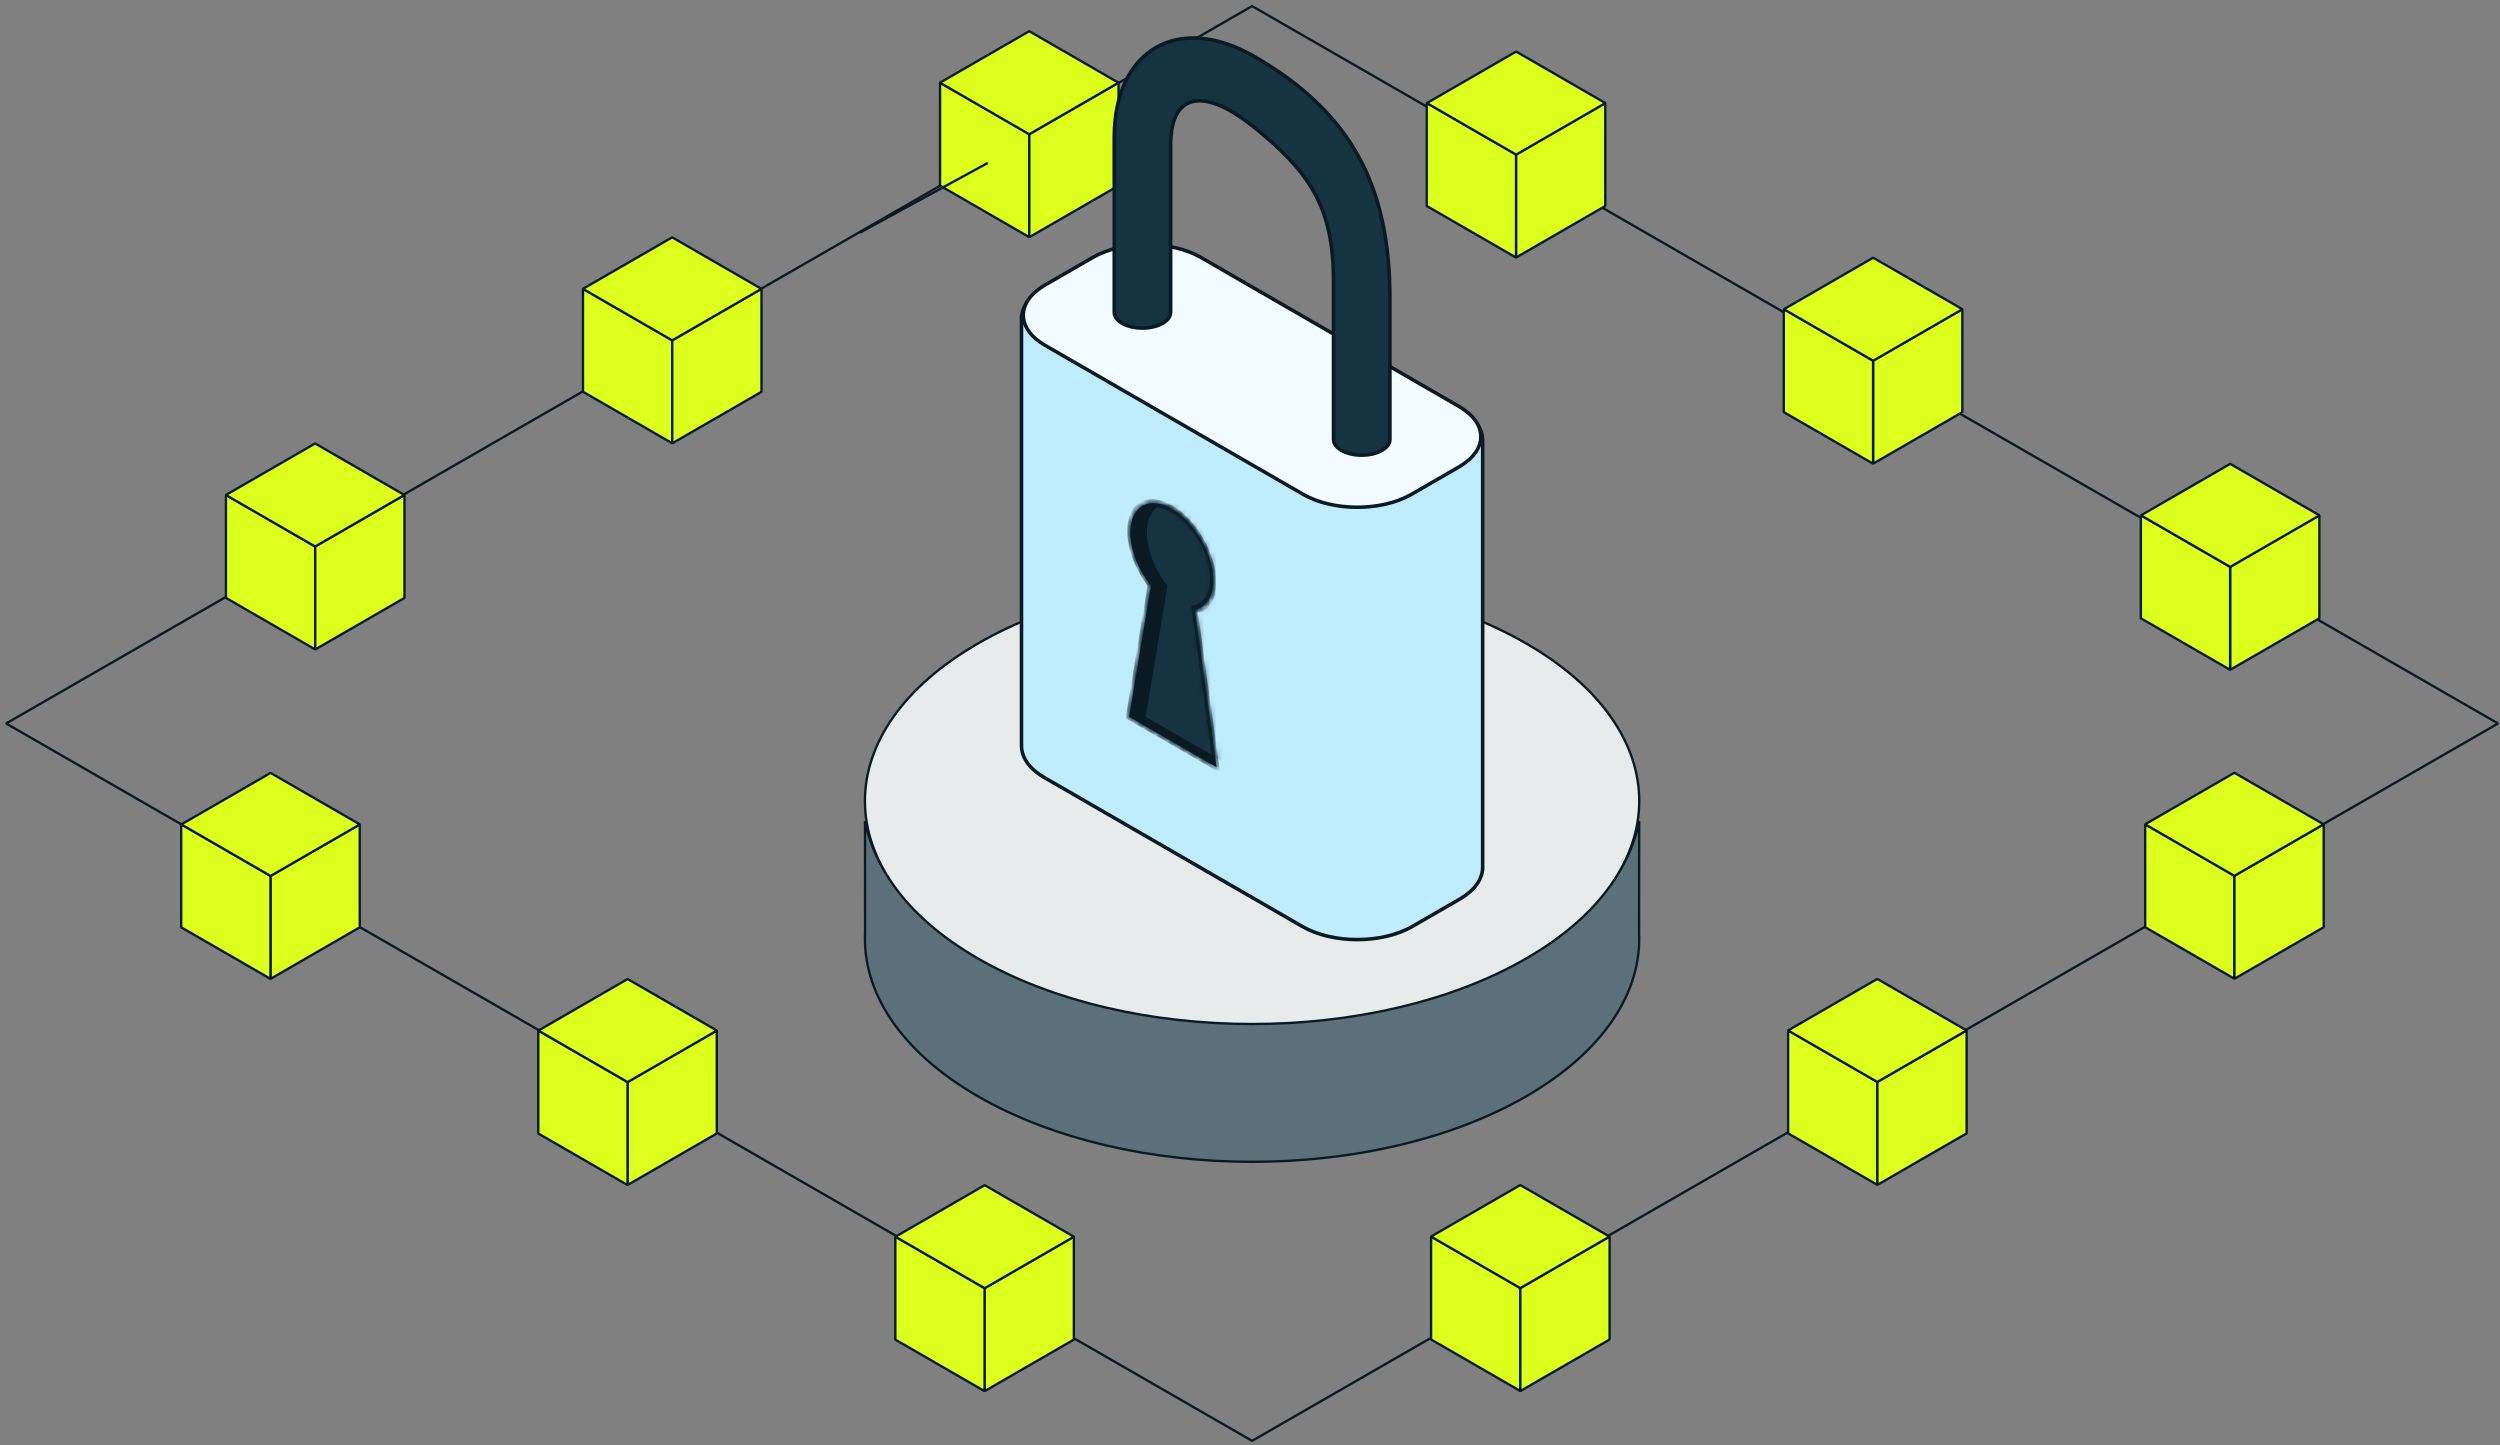 <svg width="410" height="237" viewBox="0 0 410 237" fill="none" xmlns="http://www.w3.org/2000/svg">
<rect x="0" y="0" width="410" height="237" fill="#808080" stroke="none"/>
<path d="M409.68 118.651L205.341 236.301L1 118.65L205.34 1L409.68 118.651Z" stroke="#091A23" stroke-width="0.389" stroke-linejoin="bevel"/>
<path d="M58.997 152.084L44.358 160.536L44.358 143.633L58.997 135.181L58.997 152.084Z" fill="#DCFF1E" stroke="#091A23" stroke-width="0.389" stroke-linejoin="bevel"/>
<path d="M44.359 143.633L44.359 160.536L29.72 152.084L29.72 135.181L44.359 143.633Z" fill="#DCFF1E" stroke="#091A23" stroke-width="0.389" stroke-linejoin="bevel"/>
<path d="M59.013 135.207L44.374 143.659L29.735 135.207L44.374 126.755L59.013 135.207Z" fill="#DCFF1E" stroke="#091A23" stroke-width="0.389" stroke-linejoin="bevel"/>
<path d="M263.266 33.786L248.627 42.238L248.627 25.334L263.266 16.883L263.266 33.786Z" fill="#DCFF1E" stroke="#091A23" stroke-width="0.389" stroke-linejoin="bevel"/>
<path d="M248.627 25.334L248.627 42.238L233.988 33.786L233.988 16.883L248.627 25.334Z" fill="#DCFF1E" stroke="#091A23" stroke-width="0.389" stroke-linejoin="bevel"/>
<path d="M263.281 16.909L248.642 25.361L234.003 16.909L248.642 8.457L263.281 16.909Z" fill="#DCFF1E" stroke="#091A23" stroke-width="0.389" stroke-linejoin="bevel"/>
<path d="M351.809 152.064L366.448 160.516L366.448 143.612L351.809 135.16L351.809 152.064Z" fill="#DCFF1E" stroke="#091A23" stroke-width="0.389" stroke-linejoin="bevel"/>
<path d="M366.448 143.612L366.448 160.516L381.087 152.064L381.087 135.16L366.448 143.612Z" fill="#DCFF1E" stroke="#091A23" stroke-width="0.389" stroke-linejoin="bevel"/>
<path d="M351.794 135.187L366.433 143.638L381.072 135.187L366.433 126.735L351.794 135.187Z" fill="#DCFF1E" stroke="#091A23" stroke-width="0.389" stroke-linejoin="bevel"/>
<path d="M154.167 30.444L168.806 38.896L168.806 21.992L154.167 13.541L154.167 30.444Z" fill="#DCFF1E" stroke="#091A23" stroke-width="0.389" stroke-linejoin="bevel"/>
<path d="M168.806 21.993L168.806 38.897L183.445 30.445L183.445 13.541L168.806 21.993Z" fill="#DCFF1E" stroke="#091A23" stroke-width="0.389" stroke-linejoin="bevel"/>
<path d="M154.152 13.567L168.791 22.019L183.43 13.567L168.791 5.115L154.152 13.567Z" fill="#DCFF1E" stroke="#091A23" stroke-width="0.389" stroke-linejoin="bevel"/>
<path d="M117.554 185.891L102.915 194.343L102.915 177.44L117.553 168.988L117.554 185.891Z" fill="#DCFF1E" stroke="#091A23" stroke-width="0.389" stroke-linejoin="bevel"/>
<path d="M102.915 177.44L102.915 194.344L88.276 185.892L88.276 168.988L102.915 177.44Z" fill="#DCFF1E" stroke="#091A23" stroke-width="0.389" stroke-linejoin="bevel"/>
<path d="M117.568 169.014L102.929 177.466L88.29 169.014L102.929 160.562L117.568 169.014Z" fill="#DCFF1E" stroke="#091A23" stroke-width="0.389" stroke-linejoin="bevel"/>
<path d="M321.822 67.593L307.183 76.044L307.183 59.141L321.822 50.689L321.822 67.593Z" fill="#DCFF1E" stroke="#091A23" stroke-width="0.389" stroke-linejoin="bevel"/>
<path d="M307.183 59.141L307.183 76.045L292.544 67.593L292.544 50.69L307.183 59.141Z" fill="#DCFF1E" stroke="#091A23" stroke-width="0.389" stroke-linejoin="bevel"/>
<path d="M321.836 50.715L307.198 59.167L292.559 50.715L307.197 42.263L321.836 50.715Z" fill="#DCFF1E" stroke="#091A23" stroke-width="0.389" stroke-linejoin="bevel"/>
<path d="M293.252 185.871L307.891 194.323L307.891 177.419L293.252 168.968L293.252 185.871Z" fill="#DCFF1E" stroke="#091A23" stroke-width="0.389" stroke-linejoin="bevel"/>
<path d="M307.891 177.42L307.891 194.323L322.53 185.872L322.53 168.968L307.891 177.42Z" fill="#DCFF1E" stroke="#091A23" stroke-width="0.389" stroke-linejoin="bevel"/>
<path d="M293.237 168.994L307.876 177.445L322.515 168.993L307.876 160.542L293.237 168.994Z" fill="#DCFF1E" stroke="#091A23" stroke-width="0.389" stroke-linejoin="bevel"/>
<path d="M95.612 64.252L110.25 72.703L110.25 55.8L95.612 47.348L95.612 64.252Z" fill="#DCFF1E" stroke="#091A23" stroke-width="0.389" stroke-linejoin="bevel"/>
<path d="M110.25 55.8L110.25 72.703L124.889 64.252L124.889 47.348L110.25 55.8Z" fill="#DCFF1E" stroke="#091A23" stroke-width="0.389" stroke-linejoin="bevel"/>
<path d="M95.597 47.374L110.236 55.825L124.875 47.374L110.236 38.922L95.597 47.374Z" fill="#DCFF1E" stroke="#091A23" stroke-width="0.389" stroke-linejoin="bevel"/>
<path d="M176.11 219.698L161.471 228.15L161.471 211.246L176.11 202.795L176.11 219.698Z" fill="#DCFF1E" stroke="#091A23" stroke-width="0.389" stroke-linejoin="bevel"/>
<path d="M161.471 211.247L161.471 228.15L146.833 219.699L146.833 202.795L161.471 211.247Z" fill="#DCFF1E" stroke="#091A23" stroke-width="0.389" stroke-linejoin="bevel"/>
<path d="M176.125 202.821L161.486 211.273L146.847 202.821L161.486 194.369L176.125 202.821Z" fill="#DCFF1E" stroke="#091A23" stroke-width="0.389" stroke-linejoin="bevel"/>
<path d="M380.377 101.4L365.738 109.852L365.738 92.948L380.377 84.496L380.377 101.4Z" fill="#DCFF1E" stroke="#091A23" stroke-width="0.389" stroke-linejoin="bevel"/>
<path d="M365.739 92.948L365.739 109.852L351.1 101.4L351.1 84.497L365.739 92.948Z" fill="#DCFF1E" stroke="#091A23" stroke-width="0.389" stroke-linejoin="bevel"/>
<path d="M380.392 84.523L365.753 92.974L351.114 84.522L365.753 76.071L380.392 84.523Z" fill="#DCFF1E" stroke="#091A23" stroke-width="0.389" stroke-linejoin="bevel"/>
<path d="M234.699 219.678L249.338 228.13L249.338 211.226L234.699 202.775L234.699 219.678Z" fill="#DCFF1E" stroke="#091A23" stroke-width="0.389" stroke-linejoin="bevel"/>
<path d="M249.338 211.227L249.338 228.13L263.977 219.679L263.977 202.775L249.338 211.227Z" fill="#DCFF1E" stroke="#091A23" stroke-width="0.389" stroke-linejoin="bevel"/>
<path d="M234.684 202.801L249.323 211.253L263.962 202.801L249.323 194.349L234.684 202.801Z" fill="#DCFF1E" stroke="#091A23" stroke-width="0.389" stroke-linejoin="bevel"/>
<path d="M37.056 98.058L51.695 106.51L51.695 89.607L37.056 81.155L37.056 98.058Z" fill="#DCFF1E" stroke="#091A23" stroke-width="0.389" stroke-linejoin="bevel"/>
<path d="M51.694 89.607L51.695 106.511L66.334 98.059L66.333 81.156L51.694 89.607Z" fill="#DCFF1E" stroke="#091A23" stroke-width="0.389" stroke-linejoin="bevel"/>
<path d="M37.041 81.181L51.68 89.632L66.319 81.181L51.68 72.729L37.041 81.181Z" fill="#DCFF1E" stroke="#091A23" stroke-width="0.389" stroke-linejoin="bevel"/>
<path d="M141.038 38.153L161.996 26.721" stroke="#091A23" stroke-width="0.389" stroke-linejoin="bevel"/>
<path d="M268.812 152.951H268.812L268.812 152.96C269.268 162.61 263.126 172.388 250.288 179.8C237.895 186.955 221.624 190.538 205.342 190.538C189.061 190.538 172.79 186.955 160.397 179.8C147.558 172.388 141.416 162.61 141.872 152.96L141.872 152.96L141.872 152.951L141.861 136.811L141.861 136.81L141.856 134.66C143.412 142.739 149.546 150.551 160.202 156.703C172.669 163.901 189.011 167.494 205.342 167.494C221.674 167.494 238.016 163.901 250.482 156.703C261.138 150.551 267.272 142.739 268.828 134.661L268.824 136.81V136.811L268.812 152.951Z" fill="#5C707A" stroke="#091A23" stroke-width="0.389"/>
<path d="M160.397 105.524C172.79 98.369 189.061 94.785 205.342 94.785C221.624 94.785 237.895 98.369 250.288 105.524C262.682 112.68 268.836 122.04 268.836 131.361C268.836 140.682 262.682 150.042 250.288 157.198C237.895 164.354 221.624 167.937 205.342 167.937C189.061 167.937 172.79 164.354 160.397 157.198C148.002 150.042 141.849 140.682 141.849 131.361C141.849 122.04 148.002 112.68 160.397 105.524Z" fill="#E8EBEC" stroke="#091A23" stroke-width="0.389"/>
<path d="M167.529 52.157C167.594 50.321 168.84 48.496 171.267 47.095L179.054 42.599C184.041 39.72 192.127 39.72 197.113 42.599L239.413 67.021C241.881 68.445 243.127 70.308 243.153 72.175L243.156 72.176V142.34L243.152 142.339C243.103 144.188 241.857 146.029 239.413 147.439L231.626 151.936C226.639 154.815 218.554 154.815 213.567 151.936L171.267 127.514C168.717 126.042 167.471 124.102 167.528 122.174L167.525 122.172L167.525 52.156L167.529 52.157Z" fill="#BFEDFF" stroke="#091A23" stroke-width="0.584"/>
<mask id="path-42-inside-1_1707_43492" fill="white">
<path fill-rule="evenodd" clip-rule="evenodd" d="M195.921 99.98C197.753 99.634 198.96 97.927 198.96 95.198C198.96 90.868 195.92 85.603 192.17 83.437C188.42 81.272 185.38 83.027 185.38 87.358C185.38 90.246 186.733 93.552 188.747 96.075L185.189 117.556L189.248 119.9V119.901L199.515 125.828L195.921 99.98Z"/>
</mask>
<path fill-rule="evenodd" clip-rule="evenodd" d="M195.921 99.98C197.753 99.634 198.96 97.927 198.96 95.198C198.96 90.868 195.92 85.603 192.17 83.437C188.42 81.272 185.38 83.027 185.38 87.358C185.38 90.246 186.733 93.552 188.747 96.075L185.189 117.556L189.248 119.9V119.901L199.515 125.828L195.921 99.98Z" fill="#091A23"/>
<path d="M195.921 99.98L195.641 99.332L195.365 99.384L195.422 99.793L195.921 99.98ZM188.747 96.075L189.245 96.463L189.306 96.098L189.002 95.718L188.747 96.075ZM185.189 117.556L184.69 117.168L184.587 117.793L185.189 118.141V117.556ZM189.248 119.9L189.754 120.192V119.607L189.248 119.315V119.9ZM189.248 119.901L188.742 119.609V120.193L189.248 120.485V119.901ZM199.515 125.828V126.413L200.117 126.76L200.013 126.016L199.515 125.828ZM198.454 94.906C198.454 97.431 197.337 99.011 195.641 99.332L196.201 100.629C198.168 100.257 199.466 98.424 199.466 95.491L198.454 94.906ZM192.17 84.022C195.64 86.026 198.454 90.899 198.454 94.906L199.466 95.491C199.466 90.838 196.199 85.179 192.17 82.853V84.022ZM185.886 87.65C185.886 83.642 188.699 82.018 192.17 84.022V82.853C188.14 80.526 184.873 82.412 184.873 87.066L185.886 87.65ZM189.002 95.718C187.137 93.381 185.886 90.323 185.886 87.65L184.873 87.066C184.873 90.17 186.328 93.722 188.491 96.432L189.002 95.718ZM188.248 95.686L184.69 117.168L185.688 117.945L189.245 96.463L188.248 95.686ZM185.189 118.141L189.248 120.484V119.315L185.189 116.972V118.141ZM188.742 119.607V119.609L189.754 120.193V120.192L188.742 119.607ZM189.248 120.485L199.515 126.413V125.244L189.248 119.316V120.485ZM200.013 126.016L196.42 100.168L195.422 99.793L199.016 125.641L200.013 126.016Z" fill="#091A23" mask="url(#path-42-inside-1_1707_43492)"/>
<mask id="mask0_1707_43492" style="mask-type:alpha" maskUnits="userSpaceOnUse" x="185" y="82" width="15" height="44">
<path fill-rule="evenodd" clip-rule="evenodd" d="M195.92 99.981C197.753 99.635 198.962 97.928 198.962 95.198C198.962 90.868 195.922 85.603 192.171 83.437C188.421 81.272 185.381 83.027 185.381 87.358C185.381 90.246 186.733 93.55 188.747 96.073L185.188 117.557L189.247 119.901V119.902L199.514 125.829L195.92 99.981Z" fill="#B9C2C6"/>
</mask>
<g mask="url(#mask0_1707_43492)">
<path fill-rule="evenodd" clip-rule="evenodd" d="M198.628 99.981C200.46 99.635 201.668 97.928 201.668 95.199C201.668 90.868 198.628 85.603 194.878 83.438C191.128 81.272 188.088 83.028 188.088 87.358C188.088 90.246 189.44 93.551 191.454 96.074L187.896 117.558L191.955 119.901V119.902L202.222 125.83L198.628 99.981Z" fill="#163341"/>
</g>
<mask id="path-46-inside-2_1707_43492" fill="white">
<path fill-rule="evenodd" clip-rule="evenodd" d="M195.921 99.98C197.753 99.634 198.96 97.927 198.96 95.198C198.96 90.868 195.92 85.603 192.17 83.437C188.42 81.272 185.38 83.027 185.38 87.358C185.38 90.246 186.733 93.552 188.747 96.075L185.189 117.556L189.248 119.9V119.901L199.515 125.828L195.921 99.98Z"/>
</mask>
<path d="M195.921 99.98L195.641 99.332L195.365 99.384L195.422 99.793L195.921 99.98ZM188.747 96.075L189.245 96.463L189.306 96.098L189.002 95.718L188.747 96.075ZM185.189 117.556L184.69 117.168L184.587 117.793L185.189 118.141V117.556ZM189.248 119.9L189.754 120.192V119.607L189.248 119.315V119.9ZM189.248 119.901L188.742 119.609V120.193L189.248 120.485V119.901ZM199.515 125.828V126.413L200.117 126.76L200.013 126.016L199.515 125.828ZM198.454 94.906C198.454 97.431 197.337 99.011 195.641 99.332L196.201 100.629C198.168 100.257 199.466 98.424 199.466 95.491L198.454 94.906ZM192.17 84.022C195.64 86.026 198.454 90.899 198.454 94.906L199.466 95.491C199.466 90.838 196.199 85.179 192.17 82.853V84.022ZM185.886 87.65C185.886 83.642 188.699 82.018 192.17 84.022V82.853C188.14 80.526 184.873 82.412 184.873 87.066L185.886 87.65ZM189.002 95.718C187.137 93.381 185.886 90.323 185.886 87.65L184.873 87.066C184.873 90.17 186.328 93.722 188.491 96.432L189.002 95.718ZM188.248 95.686L184.69 117.168L185.688 117.945L189.245 96.463L188.248 95.686ZM185.189 118.141L189.248 120.484V119.315L185.189 116.972V118.141ZM188.742 119.607V119.609L189.754 120.193V120.192L188.742 119.607ZM189.248 120.485L199.515 126.413V125.244L189.248 119.316V120.485ZM200.013 126.016L196.42 100.168L195.422 99.793L199.016 125.641L200.013 126.016Z" fill="#091A23" mask="url(#path-46-inside-2_1707_43492)"/>
<path d="M231.48 81.069C229.041 82.477 225.827 83.189 222.596 83.189C219.366 83.189 216.151 82.477 213.713 81.069L171.413 56.647C168.972 55.238 167.819 53.432 167.819 51.687C167.819 49.941 168.972 48.135 171.413 46.726L179.2 42.23C181.639 40.822 184.853 40.11 188.084 40.11C191.314 40.11 194.529 40.822 196.967 42.23L239.267 66.652C241.708 68.061 242.861 69.867 242.861 71.612C242.861 73.358 241.708 75.163 239.267 76.572L231.48 81.069Z" fill="#F2FBFF" stroke="#091A23" stroke-width="0.584"/>
<path d="M218.702 72.104L218.702 71.812H218.695V59.071V46.038C218.695 39.988 217.697 35.495 215.539 31.593C213.385 27.695 210.088 24.413 205.54 20.764C203.844 19.404 202.165 18.3 200.596 17.561C199.031 16.825 197.553 16.44 196.266 16.55C194.963 16.661 193.875 17.279 193.125 18.497C192.385 19.699 191.985 21.465 191.985 23.864L191.985 37.56L191.985 50.963H191.977L191.978 51.256C191.979 51.842 191.593 52.488 190.685 53.013C189.78 53.535 188.576 53.804 187.356 53.804C186.136 53.804 184.932 53.535 184.028 53.013C183.12 52.488 182.733 51.842 182.735 51.256V51.255V36.894V22.532C182.735 15.299 185.396 10.209 189.547 7.808C193.698 5.407 199.433 5.64 205.698 9.257C213.688 13.87 219.242 19.201 222.803 25.665C226.365 32.13 227.945 39.753 227.945 48.972V60.538V72.105C227.945 72.689 227.558 73.334 226.652 73.857C225.748 74.379 224.543 74.649 223.324 74.649C222.104 74.649 220.9 74.379 219.995 73.857C219.089 73.334 218.702 72.689 218.702 72.104Z" fill="#163341" stroke="#091A23" stroke-width="0.584"/>
</svg>
